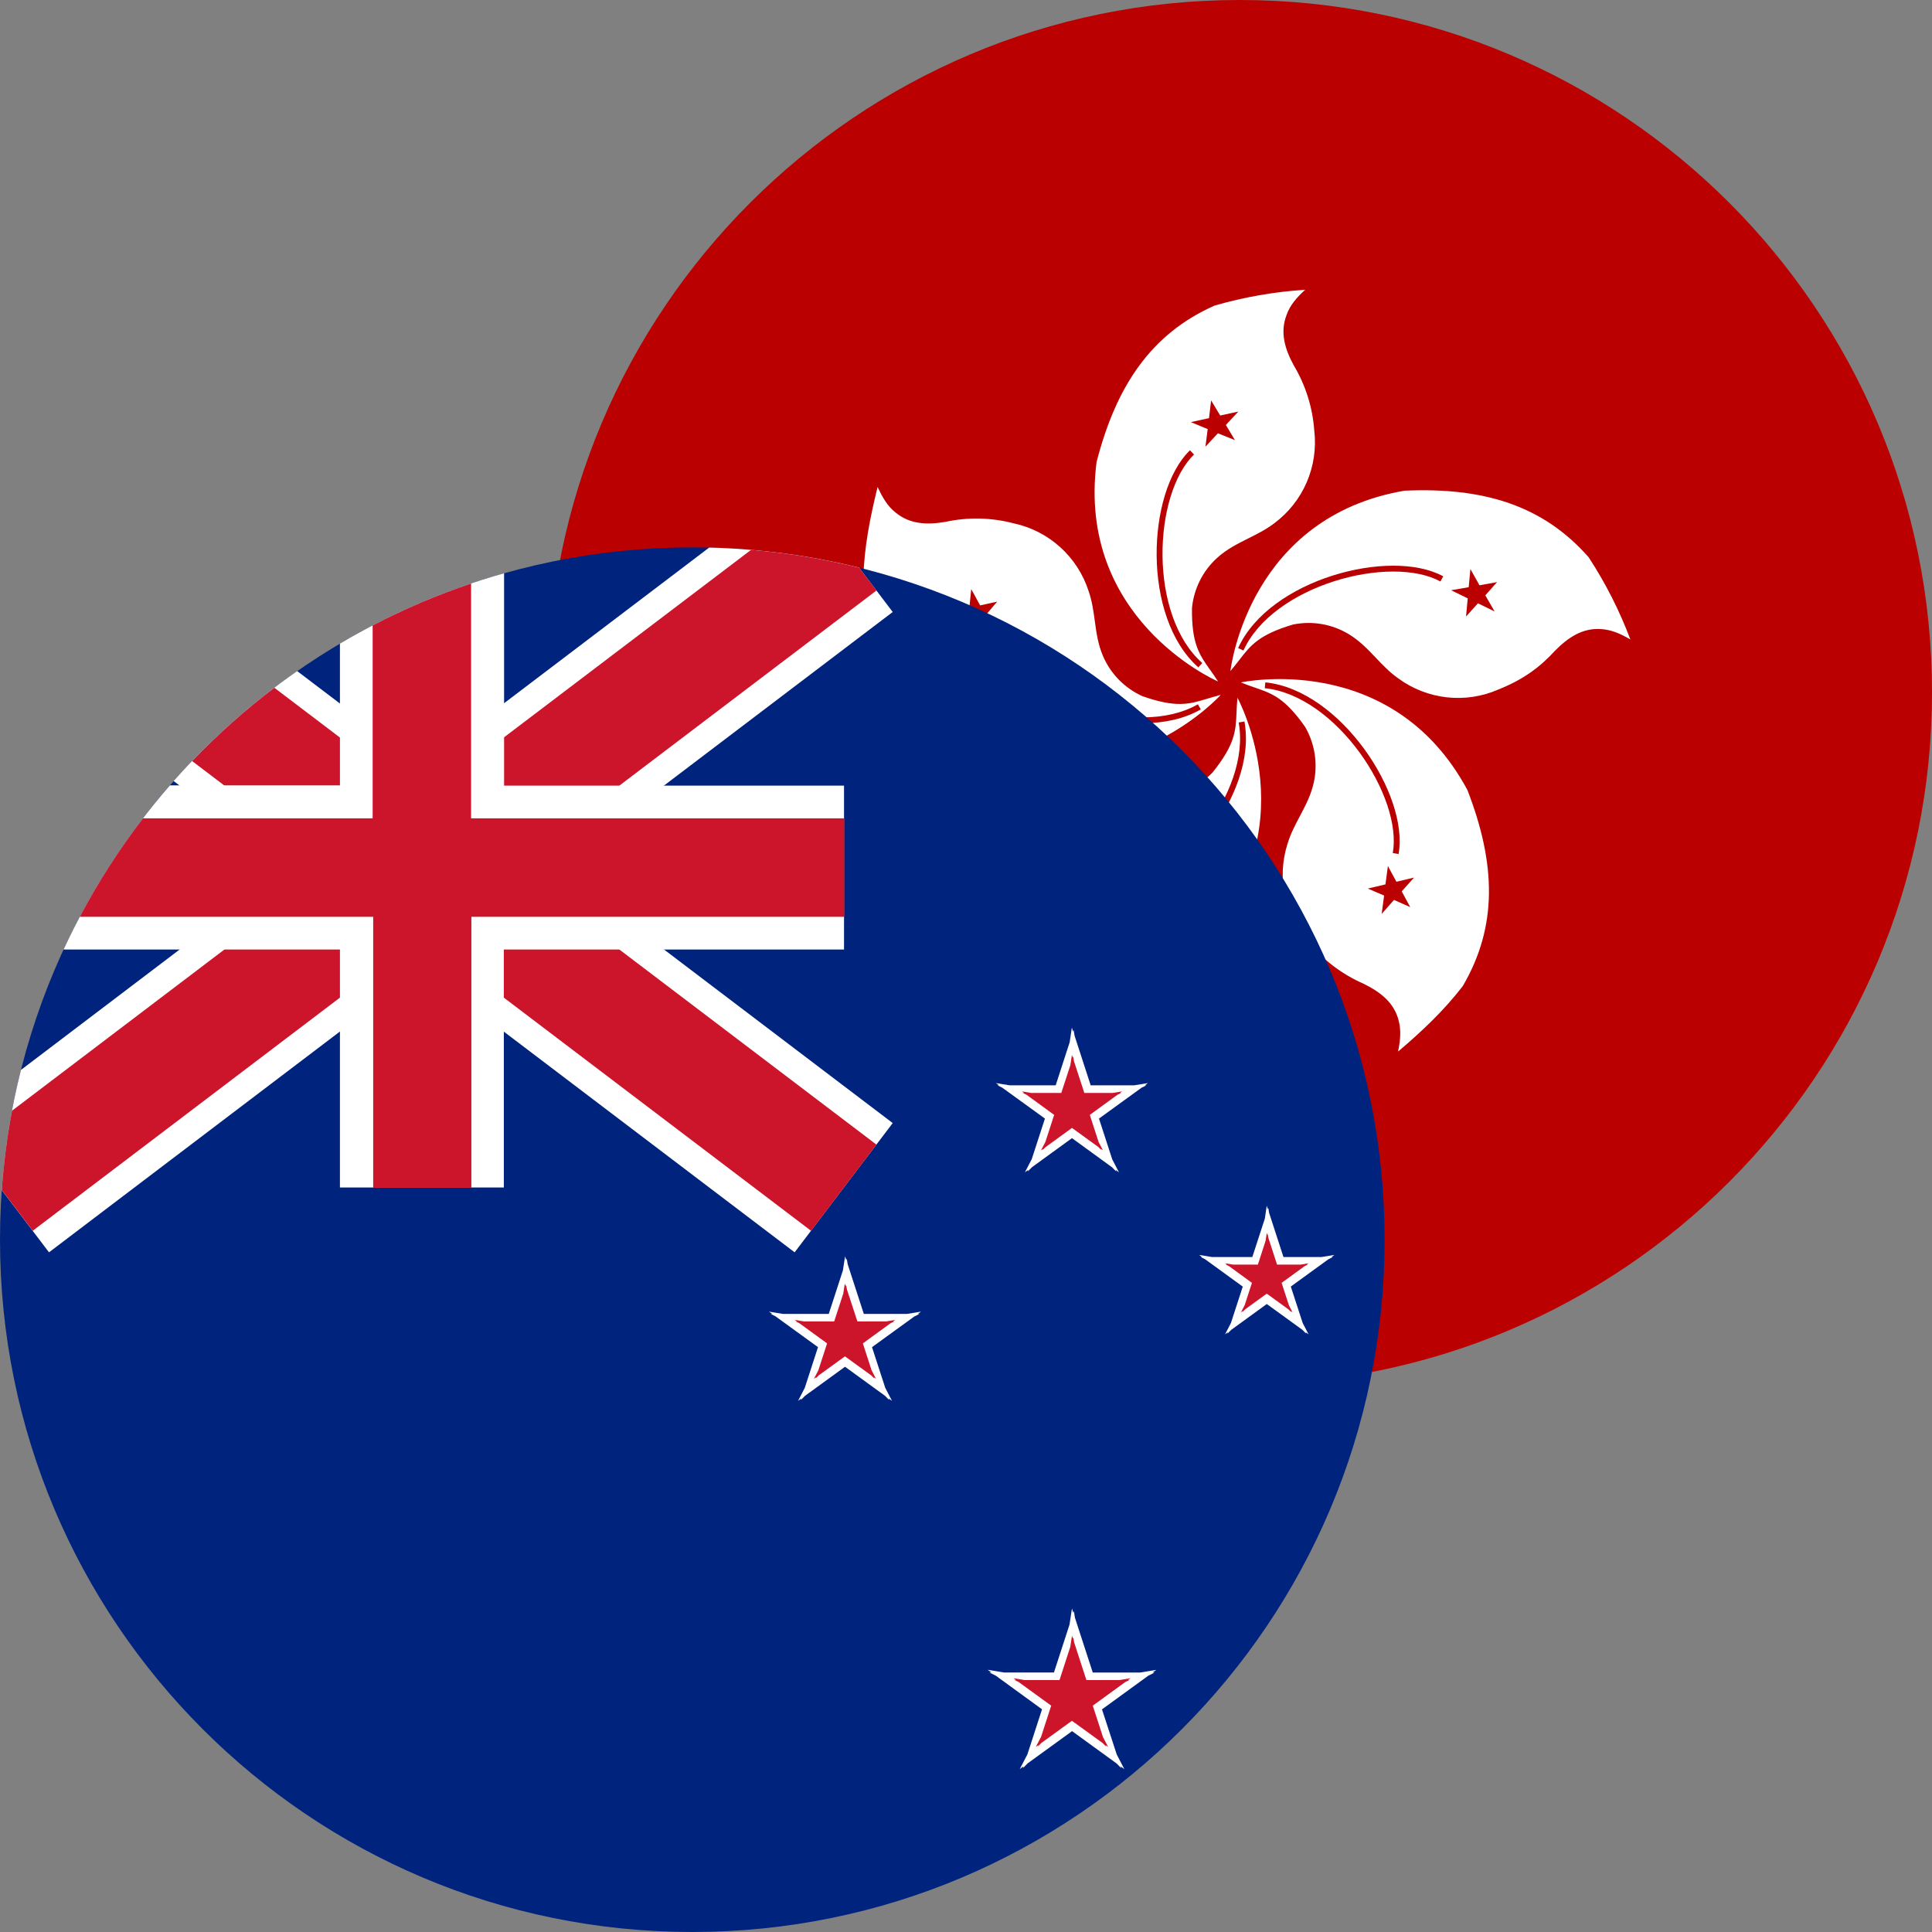 <svg fill="none" height="60" viewBox="0 0 60 60" width="60" xmlns="http://www.w3.org/2000/svg"><rect x="0" y="0" width="60" height="60" fill="#808080" stroke="none"/><path d="m38.5 0c-11.874 0-21.5 9.626-21.5 21.5 0 11.874 9.626 21.5 21.5 21.5s21.5-9.626 21.5-21.5c0-11.874-9.626-21.5-21.5-21.5z" fill="#ba0000"/><path d="m37.835 21.17-.005-.003c-.086-.136-.17-.253-.248-.363-.335-.471-.578-.811-.564-1.922.058-.596.334-1.148.776-1.552.299-.273.636-.441.974-.61.274-.137.548-.274.801-.466.443-.328.792-.767 1.011-1.273.219-.506.3-1.061.236-1.608-.051-.715-.268-1.407-.635-2.022-.282-.517-.435-1.035-.223-1.576.106-.3.317-.541.576-.776-.956.061-1.902.227-2.822.494-1.964.876-3.046 2.487-3.657 4.856-.617 4.822 3.606 6.743 3.775 6.817l.005.008z" fill="#fff"/><path d="m38.211 20.847.001-.008c.106-.123.194-.238.277-.345.35-.453.603-.782 1.668-1.099.586-.119 1.196-.017 1.711.288.347.206.605.476.862.747.213.224.426.448.69.635.443.326.965.53 1.512.591.547.061 1.1-.023 1.604-.244.752-.3 1.282-.682 1.752-1.199.411-.417.858-.717 1.434-.676.323.018.611.147.911.323-.337-.895-.771-1.75-1.294-2.551-1.417-1.617-3.274-2.181-5.72-2.07-4.77.815-5.381 5.385-5.408 5.601l-.007.008z" fill="#fff"/><path d="m45.577 24.544c-2.346-4.374-7.037-3.351-7.037-3.351h-.006c.156.064.297.112.429.158.543.186.936.321 1.569 1.224.3.519.397 1.131.271 1.716-.084.393-.259.724-.434 1.054-.145.274-.29.548-.383.857-.169.525-.196 1.085-.08 1.623.117.539.373 1.037.744 1.445.454.552 1.032.99 1.687 1.276.529.259.958.588 1.099 1.147.082.306.053.623-.018.964.735-.623 1.423-1.27 2.01-2.034 1.088-1.858 1.029-3.798.147-6.079z" fill="#fff"/><path d="m38.434 21.676s2.293 4.215-1.24 7.701c-1.946 1.482-3.792 2.081-5.879 1.558-.899-.341-1.711-.823-2.516-1.352.341-.029.658-.088.929-.259.494-.294.694-.794.794-1.376.089-.71.345-1.389.747-1.981.288-.471.695-.857 1.181-1.119.485-.262 1.031-.391 1.583-.375.319.003.622.065.925.126.366.075.734.15 1.133.121.599-.042 1.161-.306 1.575-.741.694-.869.712-1.286.736-1.86.006-.137.012-.282.028-.444z" fill="#fff"/><path d="m30.239 22.968c4.456 2.181 7.672-1.387 7.672-1.387-.156.039-.293.08-.422.119-.557.169-.956.289-2.006-.078-.547-.245-.983-.685-1.223-1.235-.16-.367-.21-.734-.26-1.102-.042-.309-.085-.618-.192-.927-.169-.524-.473-.995-.881-1.365-.409-.369-.908-.625-1.446-.74-.692-.182-1.417-.198-2.116-.047-.576.1-1.117.076-1.558-.294-.253-.2-.406-.476-.553-.788-.229.935-.417 1.863-.441 2.822.2 2.14 1.381 3.68 3.427 5.021z" fill="#fff"/><g fill="#ba0000"><path d="m37.547 12.986-.564.123.523.217-.071.547.388-.417.529.212-.282-.47.388-.417-.564.123-.282-.47z"/><path d="m37.337 20.59c-.831-.734-1.22-2.037-1.234-3.327-.007-.643.08-1.278.248-1.829.169-.552.417-1.014.731-1.319l-.127-.131c-.342.333-.604.826-.778 1.396-.174.571-.263 1.224-.256 1.884.014 1.315.41 2.679 1.295 3.462z"/><path d="m38.617 20.202c.458-1.01 1.591-1.762 2.822-2.153.614-.195 1.246-.298 1.822-.299.577-.001 1.091.1 1.473.308l.087-.16c-.418-.227-.965-.331-1.561-.33-.596.001-1.248.108-1.877.308-1.254.398-2.444 1.175-2.932 2.252z"/><path d="m45.947 18.177-.282-.505-.053.564-.547.094.517.253-.053.564.37-.411.517.253-.288-.5.364-.411z"/><path d="m42.219 23.364c-.762-1.043-1.837-1.878-2.941-1.992l.018-.181c1.177.121 2.292 1.003 3.069 2.066.39.533.698 1.117.888 1.682.19.564.265 1.117.18 1.585l-.179-.032c.077-.428.011-.948-.173-1.495-.184-.546-.482-1.113-.862-1.633z"/><path d="m43.914 27.254-.382.429.264.488-.505-.223-.382.435.076-.57-.506-.218.547-.129.077-.57.264.488z"/><path d="m38.468 22.438c.199 1.09-.3 2.354-1.087 3.378-.392.51-.852.955-1.325 1.285-.473.33-.954.54-1.388.586l.019.181c.475-.051.984-.277 1.473-.618.489-.341.963-.8 1.365-1.323.802-1.043 1.334-2.359 1.122-3.521z"/><path d="m33.602 28.289.523.247-.282-.488.394-.388-.564.088-.282-.494-.065.547-.57.088.523.247-.071.547z"/><path d="m30.004 19.8.059-.576-.494-.235.535-.117.059-.576.276.505.529-.117-.364.429.27.505-.5-.241z"/><path d="m33.654 21.968c1.227.403 2.585.455 3.547-.095l.091.158c-1.026.586-2.445.52-3.695.11-.627-.206-1.217-.5-1.701-.848-.483-.347-.865-.753-1.07-1.183l.165-.078c.187.393.544.776 1.012 1.113.467.336 1.04.622 1.651.823z"/></g><path d="m21.5 60c11.874 0 21.5-9.626 21.5-21.5 0-11.874-9.626-21.5-21.5-21.5-11.874 0-21.5 9.626-21.5 21.5 0 11.874 9.626 21.5 21.5 21.5z" fill="#00247d"/><path d="m33.373 32.169.499 1.537h1.351l.428-.07-.097.07h.047l-.152.076-1.319.956.412 1.269.208.4-.102-.074.016.048-.127-.129-1.246-.906-1.241.901-.132.134.016-.05-.105.076.213-.41.409-1.259-1.323-.958-.148-.074h.046l-.098-.07.428.07h1.429l.434-1.337.068-.454.04.122.015-.048z" fill="#fff"/><path d="m33.351 32.95.324.993h.88l.293-.049-.067.049h.037l-.117.058-.856.623.273.842.135.259-.066-.048.011.034-.088-.09-.819-.593-.824.6-.082.083.01-.031-.068.049.138-.265.273-.84-.854-.622-.119-.059h.037l-.067-.049.293.049h.931l.283-.866.047-.316.028.086.013-.039z" fill="#cc142b"/><path d="m39.412 37.663.447 1.375h1.184l.399-.066-.092.066h.044l-.142.071-1.165.846.369 1.132.183.352-.089-.065.014.043-.116-.117-1.107-.803-1.105.803-.117.118.015-.044-.089.065.183-.353.367-1.13-1.172-.851-.134-.067h.042l-.092-.066.399.066h1.254l.388-1.191.06-.402.035.108.013-.04z" fill="#fff"/><path d="m39.387 38.432.273.841h.733l.247-.041-.057.041h.029l-.092.046-.718.521.227.699.113.217-.056-.04.01.03-.079-.08-.677-.491-.672.488-.082.083.01-.031-.058.042.118-.227.224-.69-.705-.514-.105-.052h.033l-.058-.042.251.042h.768l.239-.735.038-.251.022.067.009-.028z" fill="#cc142b"/><path d="m26.324 39.257.503 1.548h1.343l.433-.071-.098.071h.05l-.162.081-1.312.951.411 1.263.21.405-.103-.075.016.05-.131-.133-1.241-.901-1.242.902-.13.132.016-.049-.103.074.209-.403.411-1.265-1.323-.959-.146-.073h.045l-.099-.071.433.071h1.424l.44-1.353.066-.435.038.117.015-.046z" fill="#fff"/><path d="m26.303 40.048.324.991h.886l.287-.048-.066.048h.035l-.113.056-.859.625.271.836.137.264-.068-.049.011.035-.091-.092-.816-.591-.817.592-.09.091.011-.034-.068.049.138-.266.271-.835-.856-.623-.116-.058h.036l-.067-.049.292.049h.931l.283-.867.047-.314.028.086.013-.039z" fill="#cc142b"/><path d="m33.382 50.236.555 1.707h1.467l.506-.084-.116.084h.061l-.194.097-1.438 1.046.459 1.403.235.452-.114-.083.018.054-.144-.146-1.383-1.004-1.379 1-.147.149.018-.056-.116.084.237-.456.454-1.399-1.437-1.045-.196-.098h.061l-.116-.084.506.084h1.552l.484-1.489.075-.497.043.134.018-.054z" fill="#fff"/><path clip-rule="evenodd" d="m32.247 54.197-.014.042.11-.112.947-.686.953.69.106.107-.013-.04.079.057-.161-.309-.317-.975 1.006-.731.128-.064h-.04l.079-.057-.344.057h-1.027l-.384-1.181-.021-.144-.013.039-.03-.093-.052.347-.335 1.032h-1.088l-.344-.057.079.057h-.039l.126.063 1.008.732-.314.966-.165.317z" fill="#cc142b" fill-rule="evenodd"/><path d="m5.394 24.257 3.539 2.686-8.283 6.285c-.304 1.206-.506 2.452-.597 3.729l1.469 1.935 11.578-8.787 11.578 8.787 3.046-4.014-10.457-7.936 10.457-7.936-1.046-1.379c-1.495-.37-3.053-.583-4.653-.622l-8.925 6.773-3.871-2.937c-1.411.983-2.7 2.13-3.836 3.414z" fill="#fff"/><path d="m5.966 23.635 4.358 3.307-9.951 7.552c-.152.805-.259 1.627-.318 2.462l.961 1.267 12.086-9.172 12.086 9.172 2.031-2.676-11.338-8.604 11.338-8.604-.539-.71c-1.088-.269-2.209-.456-3.356-.552l-10.223 7.758-4.581-3.476c-.911.691-1.766 1.453-2.555 2.278z" fill="#cc142b"/><path d="m15.655 17.803c-1.807.509-3.518 1.249-5.098 2.185v4.402h-5.28c-1.328 1.525-2.444 3.24-3.303 5.098h8.583v7.391h5.09v-7.391h10.565v-5.089h-10.557z" fill="#fff"/><path d="m11.573 19.424c.977-.51 1.999-.946 3.057-1.303v7.294h11.59v3.057h-11.581v8.415h-3.049v-8.415h-9.113c.569-1.076 1.226-2.099 1.962-3.057h7.134z" fill="#cc142b"/></svg>